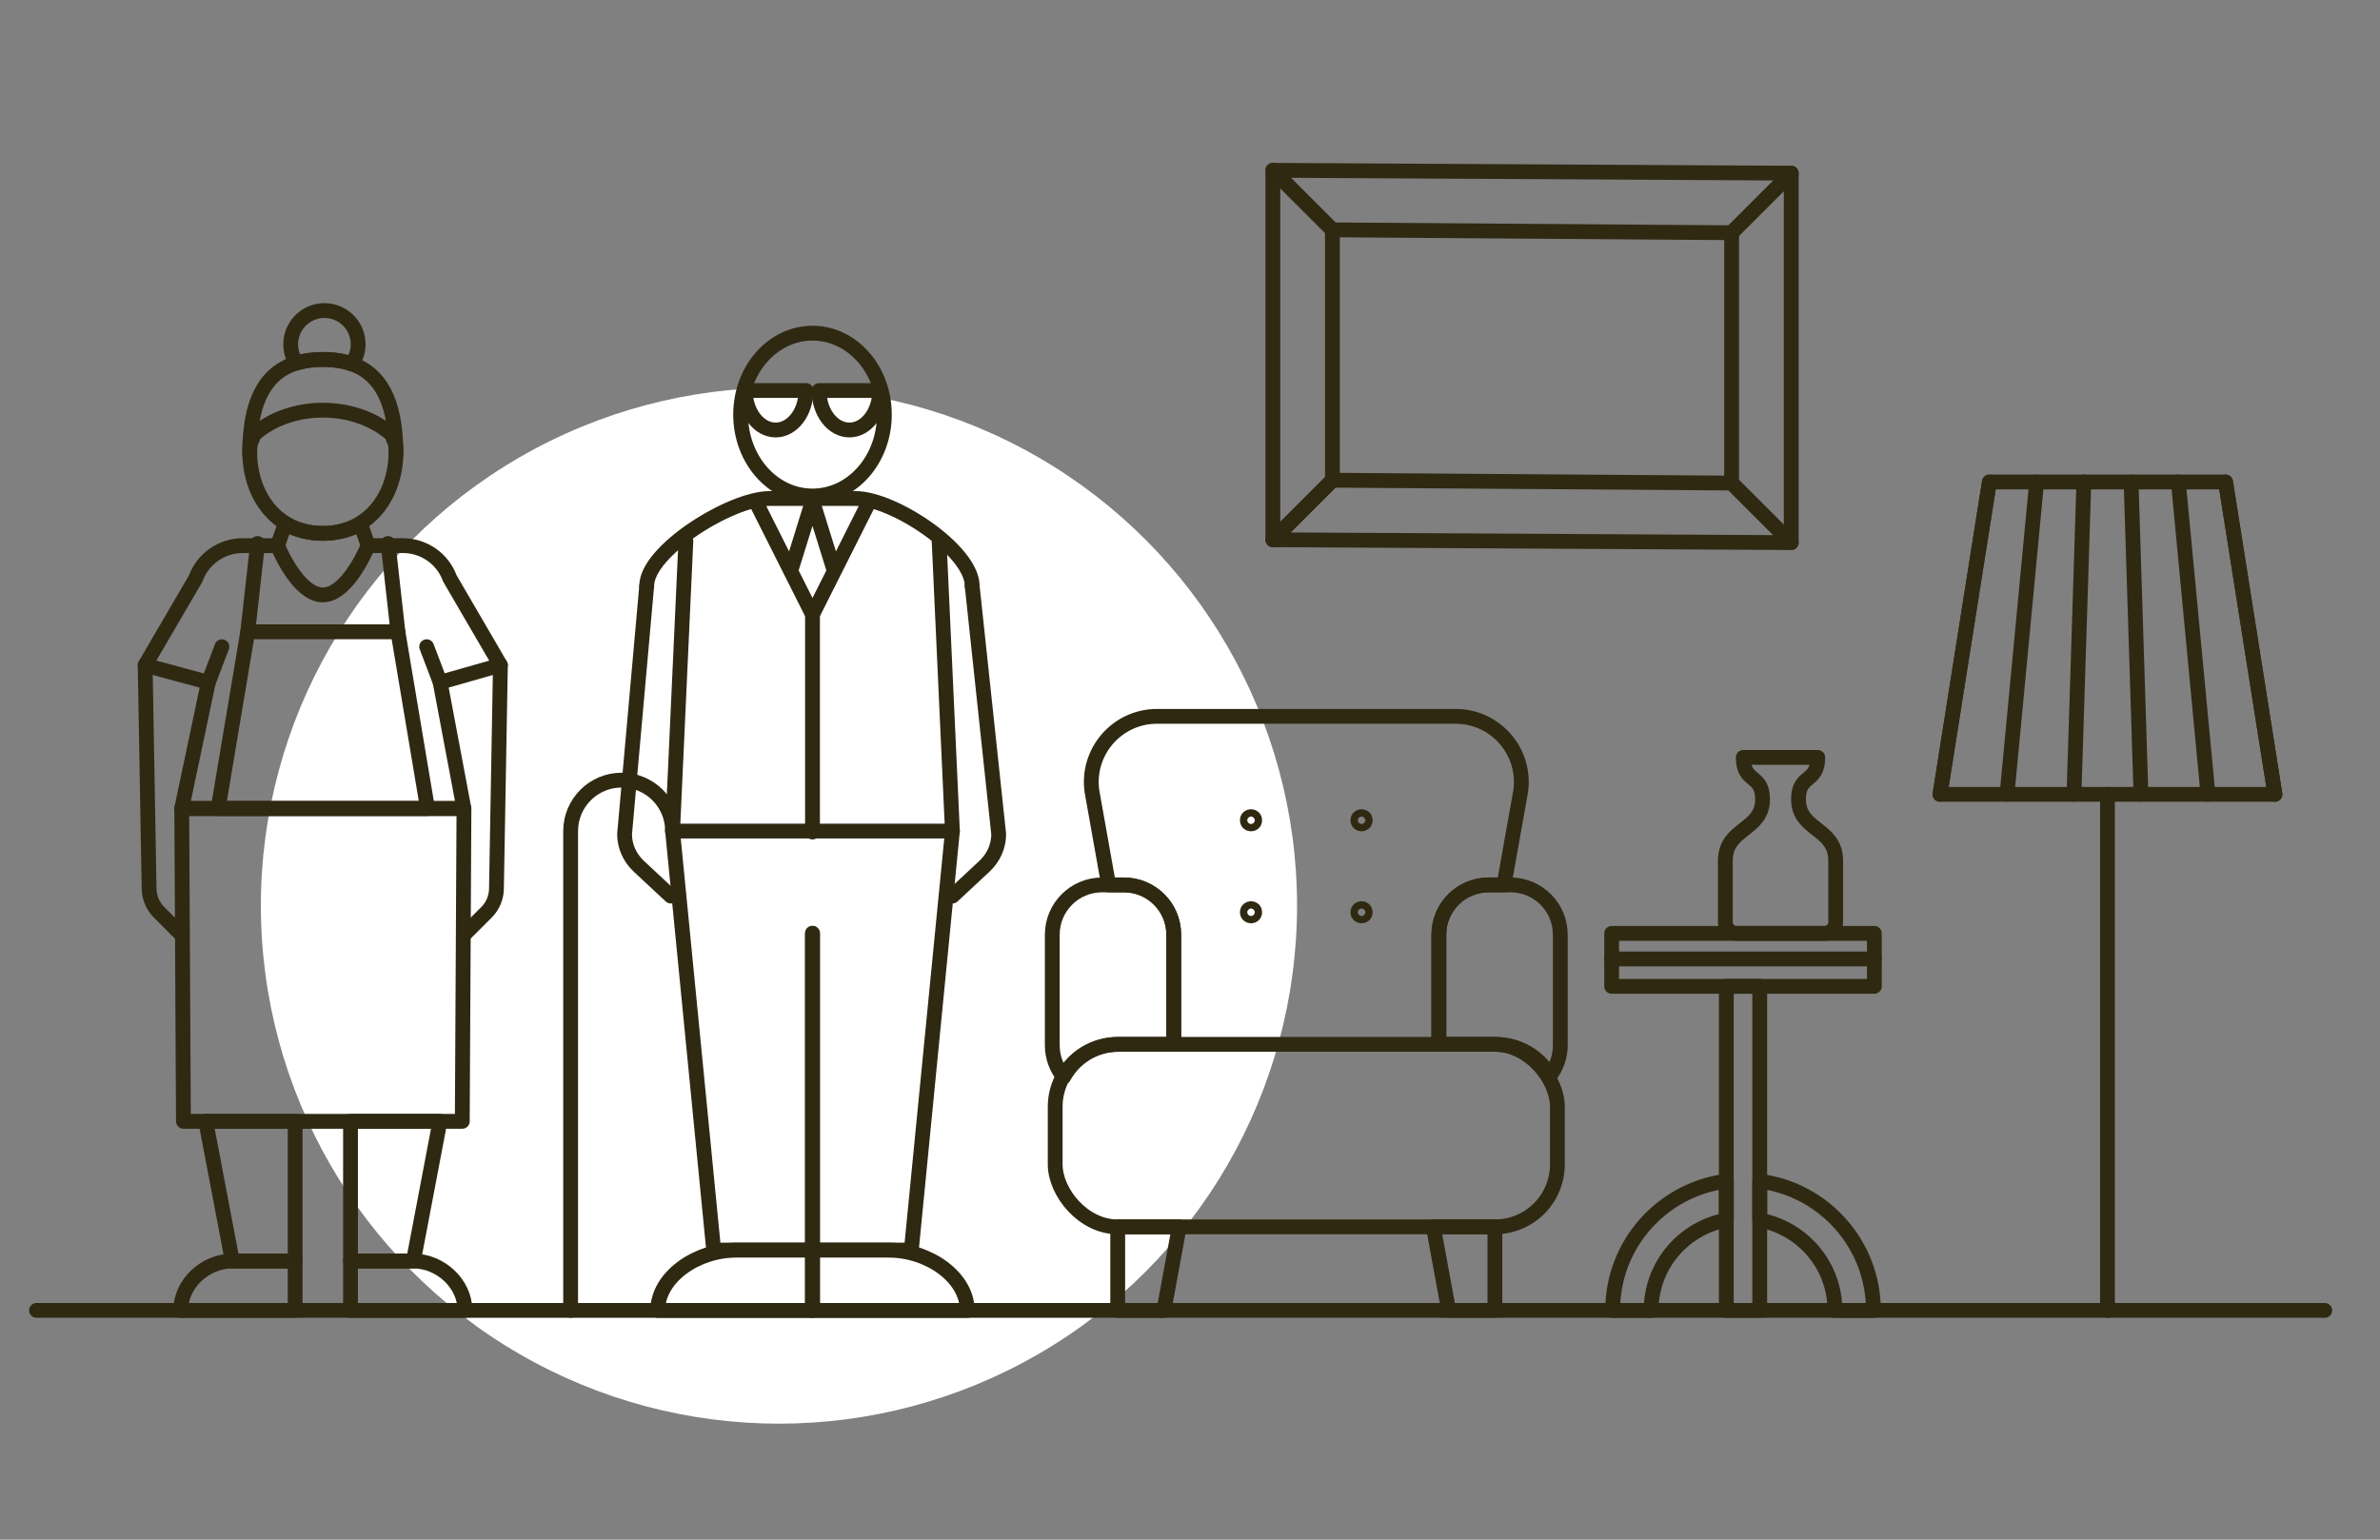 <?xml version="1.0" encoding="UTF-8"?>
<svg xmlns="http://www.w3.org/2000/svg" width="170mm" height="110mm" viewBox="0 0 481.89 311.81">
  <rect x="0" y="0" width="481.89" height="311.81" fill="#808080" stroke="none"/>
  <g id="Circle">
    <circle cx="157.72" cy="183.42" r="104.9" fill="#fff"/>
  </g>
  <g id="Icons">
    <line x1="7.39" y1="265.38" x2="470.71" y2="265.38" fill="none" stroke="#2f2912" stroke-linecap="round" stroke-linejoin="round" stroke-width="3"/>
    <g>
      <path d="M130.94,118.65l-4.48,50.28c0,2.44,1.04,4.78,2.89,6.51l6.47,6.03" fill="none" stroke="#2f2912" stroke-linecap="round" stroke-linejoin="round" stroke-width="3"/>
      <path d="M196.84,118.65l5.37,50.28c0,2.44-1.04,4.78-2.89,6.51l-6.47,6.03" fill="none" stroke="#2f2912" stroke-linecap="round" stroke-linejoin="round" stroke-width="3"/>
      <polyline points="164.51 189.01 164.51 253.16 144.5 253.16 136.18 168.31" fill="none" stroke="#2f2912" stroke-linecap="round" stroke-linejoin="round" stroke-width="3"/>
      <polyline points="192.84 168.31 184.52 253.16 164.51 253.16 164.51 189.01" fill="none" stroke="#2f2912" stroke-linecap="round" stroke-linejoin="round" stroke-width="3"/>
      <path d="M164.51,265.38v-12.22s15.26,0,15.26,0c8.38,0,16.07,5.56,16.07,12.22h0s-31.34,0-31.34,0Z" fill="none" stroke="#2f2912" stroke-linecap="round" stroke-linejoin="round" stroke-width="3"/>
      <path d="M164.51,265.38v-12.22s-15.26,0-15.26,0c-8.38,0-16.07,5.56-16.07,12.22h0s31.34,0,31.34,0Z" fill="none" stroke="#2f2912" stroke-linecap="round" stroke-linejoin="round" stroke-width="3"/>
      <polyline points="190.15 109.6 192.84 168.31 136.18 168.31 138.87 109.6" fill="none" stroke="#2f2912" stroke-linecap="round" stroke-linejoin="round" stroke-width="3"/>
      <path d="M130.94,118.65c0-7.15,17.13-17.69,24.81-17.69h17.52c7.68,0,23.57,10.54,23.57,17.69" fill="none" stroke="#2f2912" stroke-linecap="round" stroke-linejoin="round" stroke-width="3"/>
    </g>
    <ellipse cx="164.51" cy="83.96" rx="14.55" ry="16.49" fill="none" stroke="#2f2912" stroke-linecap="round" stroke-linejoin="round" stroke-width="3"/>
    <g>
      <path d="M163.19,79.09c0,4.41-2.75,7.99-6.14,7.99s-6.14-3.58-6.14-7.99h12.29Z" fill="none" stroke="#2f2912" stroke-linecap="round" stroke-linejoin="round" stroke-width="3"/>
      <path d="M178.12,79.09c0,4.41-2.75,7.99-6.14,7.99s-6.14-3.58-6.14-7.99h12.29Z" fill="none" stroke="#2f2912" stroke-linecap="round" stroke-linejoin="round" stroke-width="3"/>
    </g>
    <path d="M136.18,168.31c0-5.7-4.62-10.32-10.32-10.32s-10.32,4.62-10.32,10.32v97.06" fill="none" stroke="#2f2912" stroke-linecap="round" stroke-linejoin="round" stroke-width="3"/>
    <g>
      <path d="M101.32,134.71l-.8,45.18c0,1.83-.73,3.58-2.02,4.87l-4.52,4.52" fill="none" stroke="#2f2912" stroke-linecap="round" stroke-linejoin="round" stroke-width="3"/>
      <g>
        <polygon points="59.76 255.38 47.04 255.38 41.66 227.09 59.76 227.09 59.76 255.38" fill="none" stroke="#2f2912" stroke-linecap="round" stroke-linejoin="round" stroke-width="3"/>
        <polygon points="83.7 255.38 70.97 255.38 70.97 227.09 89.08 227.09 83.7 255.38" fill="none" stroke="#2f2912" stroke-linecap="round" stroke-linejoin="round" stroke-width="3"/>
        <path d="M50.55,91.98c0-11.33,3.48-19.19,14.81-19.19s14.81,7.85,14.81,19.19" fill="none" stroke="#2f2912" stroke-linecap="round" stroke-linejoin="round" stroke-width="3"/>
        <path d="M101.32,134.71l-10.23-17.56c-1.45-3.99-5.25-6.65-9.5-6.65h-7.05c-1.52,3.56-5.06,9.98-9.18,9.98s-7.65-6.42-9.18-9.98h-7.05c-4.25,0-8.05,2.66-9.5,6.65l-10.25,17.56,12.8,3.47-5.39,25.56h57.14l-4.81-25.56,12.19-3.47Z" fill="none" stroke="#2f2912" stroke-linecap="round" stroke-linejoin="round" stroke-width="3"/>
        <path d="M70.97,265.38v-10s12.72,0,12.72,0c5.45,0,10.45,4.55,10.45,10h0s-23.17,0-23.17,0Z" fill="none" stroke="#2f2912" stroke-linecap="round" stroke-linejoin="round" stroke-width="3"/>
        <path d="M59.76,265.38v-10s-12.72,0-12.72,0c-5.45,0-10.45,4.55-10.45,10h0s23.17,0,23.17,0Z" fill="none" stroke="#2f2912" stroke-linecap="round" stroke-linejoin="round" stroke-width="3"/>
        <path d="M74.54,110.49l-1.52-4.34c-2.29,1.19-4.89,1.87-7.65,1.87s-5.36-.68-7.65-1.87l-1.52,4.34" fill="none" stroke="#2f2912" stroke-linecap="round" stroke-linejoin="round" stroke-width="3"/>
        <line x1="86.39" y1="130.97" x2="89.13" y2="138.18" fill="none" stroke="#2f2912" stroke-linecap="round" stroke-linejoin="round" stroke-width="3"/>
        <line x1="44.93" y1="130.97" x2="42.19" y2="138.18" fill="none" stroke="#2f2912" stroke-linecap="round" stroke-linejoin="round" stroke-width="3"/>
        <polygon points="93.6 227.09 37.14 227.09 36.8 163.74 93.94 163.74 93.6 227.09" fill="none" stroke="#2f2912" stroke-linecap="round" stroke-linejoin="round" stroke-width="3"/>
        <path d="M29.39,134.71l.8,45.18c0,1.83.73,3.58,2.02,4.87l4.52,4.52" fill="none" stroke="#2f2912" stroke-linecap="round" stroke-linejoin="round" stroke-width="3"/>
        <path d="M79.28,87.98c-3.39-3.01-8.36-4.91-13.91-4.91s-10.52,1.9-13.91,4.91v-.02c-.59,1.68-.9,1.61-.9,3.48,0,9.16,5.65,16.58,14.81,16.58s14.81-7.42,14.81-16.58c0-1.87-.31-1.8-.89-3.48" fill="none" stroke="#2f2912" stroke-linecap="round" stroke-linejoin="round" stroke-width="3"/>
        <path d="M65.37,72.8c2.25,0,4.18.32,5.85.91.81-1.12,1.3-2.5,1.3-3.99,0-3.77-3.06-6.83-6.83-6.83s-6.83,3.06-6.83,6.83c0,1.42.43,2.73,1.17,3.82,1.55-.48,3.32-.74,5.34-.74Z" fill="none" stroke="#2f2912" stroke-linecap="round" stroke-linejoin="round" stroke-width="3"/>
        <polygon points="86.57 163.74 44.16 163.74 50.16 127.95 80.57 127.95 86.57 163.74" fill="none" stroke="#2f2912" stroke-linecap="round" stroke-linejoin="round" stroke-width="3"/>
        <line x1="78.57" y1="110.06" x2="80.57" y2="127.95" fill="none" stroke="#2f2912" stroke-linecap="round" stroke-linejoin="round" stroke-width="3"/>
        <line x1="52.16" y1="110.06" x2="50.16" y2="127.95" fill="none" stroke="#2f2912" stroke-linecap="round" stroke-linejoin="round" stroke-width="3"/>
      </g>
    </g>
    <polyline points="176.07 101.45 164.51 124.44 152.95 101.45" fill="none" stroke="#2f2912" stroke-linecap="round" stroke-linejoin="round" stroke-width="3"/>
    <polyline points="160.24 115.19 164.51 101.45 168.78 115.19" fill="none" stroke="#2f2912" stroke-linecap="round" stroke-linejoin="round" stroke-width="3"/>
    <line x1="164.51" y1="124.44" x2="164.51" y2="168.5" fill="none" stroke="#2f2912" stroke-linecap="round" stroke-linejoin="round" stroke-width="3"/>
    <g>
      <path d="M291.33,211.5v-22.21c0-5.57,4.51-10.08,10.08-10.08h3.11l3.37-18.91c1.17-8.03-5.05-15.23-13.17-15.23h-60.45c-8.11,0-14.34,7.2-13.17,15.23l3.37,18.91h3.11c5.57,0,10.08,4.51,10.08,10.08v22.21" fill="none" stroke="#2f2912" stroke-linecap="round" stroke-linejoin="round" stroke-width="3"/>
      <rect x="213.65" y="211.5" width="101.68" height="36.96" rx="12.65" ry="12.65" fill="none" stroke="#2f2912" stroke-linecap="round" stroke-linejoin="round" stroke-width="3"/>
      <g>
        <path d="M226.49,211.5h11.16v-22.21c0-5.57-4.51-10.08-10.08-10.08h-4.43c-5.57,0-10.08,4.51-10.08,10.08v22.4c0,2.44.87,4.68,2.31,6.42,2.14-3.94,6.32-6.61,11.12-6.61Z" fill="none" stroke="#2f2912" stroke-linecap="round" stroke-linejoin="round" stroke-width="3"/>
        <path d="M305.84,179.21h-4.43c-5.57,0-10.08,4.51-10.08,10.08v22.21h11.54c4.69,0,8.77,2.55,10.95,6.34,1.31-1.7,2.1-3.83,2.1-6.15v-22.4c0-5.57-4.51-10.08-10.08-10.08Z" fill="none" stroke="#2f2912" stroke-linecap="round" stroke-linejoin="round" stroke-width="3"/>
      </g>
      <g>
        <circle cx="253.3" cy="166.12" r=".74" fill="none" stroke="#2f2912" stroke-linecap="round" stroke-linejoin="round" stroke-width="3"/>
        <circle cx="275.68" cy="166.12" r=".74" fill="none" stroke="#2f2912" stroke-linecap="round" stroke-linejoin="round" stroke-width="3"/>
        <circle cx="253.3" cy="184.75" r=".74" fill="none" stroke="#2f2912" stroke-linecap="round" stroke-linejoin="round" stroke-width="3"/>
        <circle cx="275.68" cy="184.75" r=".74" fill="none" stroke="#2f2912" stroke-linecap="round" stroke-linejoin="round" stroke-width="3"/>
      </g>
      <polygon points="235.66 265.38 226.31 265.38 226.31 248.46 238.77 248.46 235.66 265.38" fill="none" stroke="#2f2912" stroke-linecap="round" stroke-linejoin="round" stroke-width="3"/>
      <polygon points="293.32 265.38 302.68 265.38 302.68 248.46 290.21 248.46 293.32 265.38" fill="none" stroke="#2f2912" stroke-linecap="round" stroke-linejoin="round" stroke-width="3"/>
    </g>
    <g>
      <polygon points="350.61 47.13 362.68 35.07 257.72 34.49 269.78 46.55 350.61 47.13" fill="none" stroke="#2f2912" stroke-linecap="round" stroke-linejoin="round" stroke-width="3"/>
      <polygon points="269.78 46.55 257.72 34.49 257.72 109.31 269.78 97.25 269.78 46.55" fill="none" stroke="#2f2912" stroke-linecap="round" stroke-linejoin="round" stroke-width="3"/>
      <polygon points="350.61 97.83 362.68 109.89 362.68 35.07 350.61 47.13 350.61 97.83" fill="none" stroke="#2f2912" stroke-linecap="round" stroke-linejoin="round" stroke-width="3"/>
      <polygon points="269.78 97.25 257.72 109.31 362.68 109.89 350.61 97.83 269.78 97.25" fill="none" stroke="#2f2912" stroke-linecap="round" stroke-linejoin="round" stroke-width="3"/>
    </g>
    <g>
      <rect x="326.32" y="189.03" width="53.19" height="10.72" fill="none" stroke="#2f2912" stroke-linecap="round" stroke-linejoin="round" stroke-width="3"/>
      <line x1="326.32" y1="194.21" x2="379.51" y2="194.21" fill="none" stroke="#2f2912" stroke-linecap="round" stroke-linejoin="round" stroke-width="3"/>
      <rect x="349.53" y="199.75" width="6.77" height="65.63" fill="none" stroke="#2f2912" stroke-linecap="round" stroke-linejoin="round" stroke-width="3"/>
      <g>
        <path d="M349.53,239.21c-12.98,1.66-23.01,12.74-23.01,26.17h7.79c0-9.12,6.57-16.69,15.23-18.29v-7.89Z" fill="none" stroke="#2f2912" stroke-linecap="round" stroke-linejoin="round" stroke-width="3"/>
        <path d="M356.3,239.21v7.89c8.66,1.59,15.23,9.17,15.23,18.29h7.79c0-13.43-10.03-24.51-23.01-26.17Z" fill="none" stroke="#2f2912" stroke-linecap="round" stroke-linejoin="round" stroke-width="3"/>
      </g>
      <path d="M360.51,153.39h7.54c0,5.28-3.9,3.29-3.9,8.48,0,6.4,7.53,5.71,7.53,12.45v12.44c0,1.25-1.04,2.27-2.32,2.27h-17.7c-1.28,0-2.32-1.02-2.32-2.27v-12.44c0-6.75,7.53-6.05,7.53-12.45,0-5.19-3.9-3.2-3.9-8.48h7.54" fill="none" stroke="#2f2912" stroke-linecap="round" stroke-linejoin="round" stroke-width="3"/>
    </g>
    <polygon points="460.62 160.87 392.8 160.87 402.8 97.61 450.62 97.61 460.62 160.87" fill="none" stroke="#2f2912" stroke-linecap="round" stroke-linejoin="round" stroke-width="3"/>
    <g>
      <line x1="450.62" y1="97.61" x2="460.62" y2="160.87" fill="none" stroke="#2f2912" stroke-linecap="round" stroke-linejoin="round" stroke-width="3"/>
      <line x1="441.06" y1="97.61" x2="447.06" y2="160.87" fill="none" stroke="#2f2912" stroke-linecap="round" stroke-linejoin="round" stroke-width="3"/>
      <line x1="431.49" y1="97.61" x2="433.49" y2="160.87" fill="none" stroke="#2f2912" stroke-linecap="round" stroke-linejoin="round" stroke-width="3"/>
      <line x1="421.93" y1="97.61" x2="419.93" y2="160.87" fill="none" stroke="#2f2912" stroke-linecap="round" stroke-linejoin="round" stroke-width="3"/>
      <line x1="412.37" y1="97.61" x2="406.37" y2="160.87" fill="none" stroke="#2f2912" stroke-linecap="round" stroke-linejoin="round" stroke-width="3"/>
      <line x1="392.8" y1="160.87" x2="402.8" y2="97.61" fill="none" stroke="#2f2912" stroke-linecap="round" stroke-linejoin="round" stroke-width="3"/>
    </g>
    <line x1="426.71" y1="160.87" x2="426.71" y2="265.38" fill="none" stroke="#2f2912" stroke-linecap="round" stroke-linejoin="round" stroke-width="3"/>
  </g>
</svg>